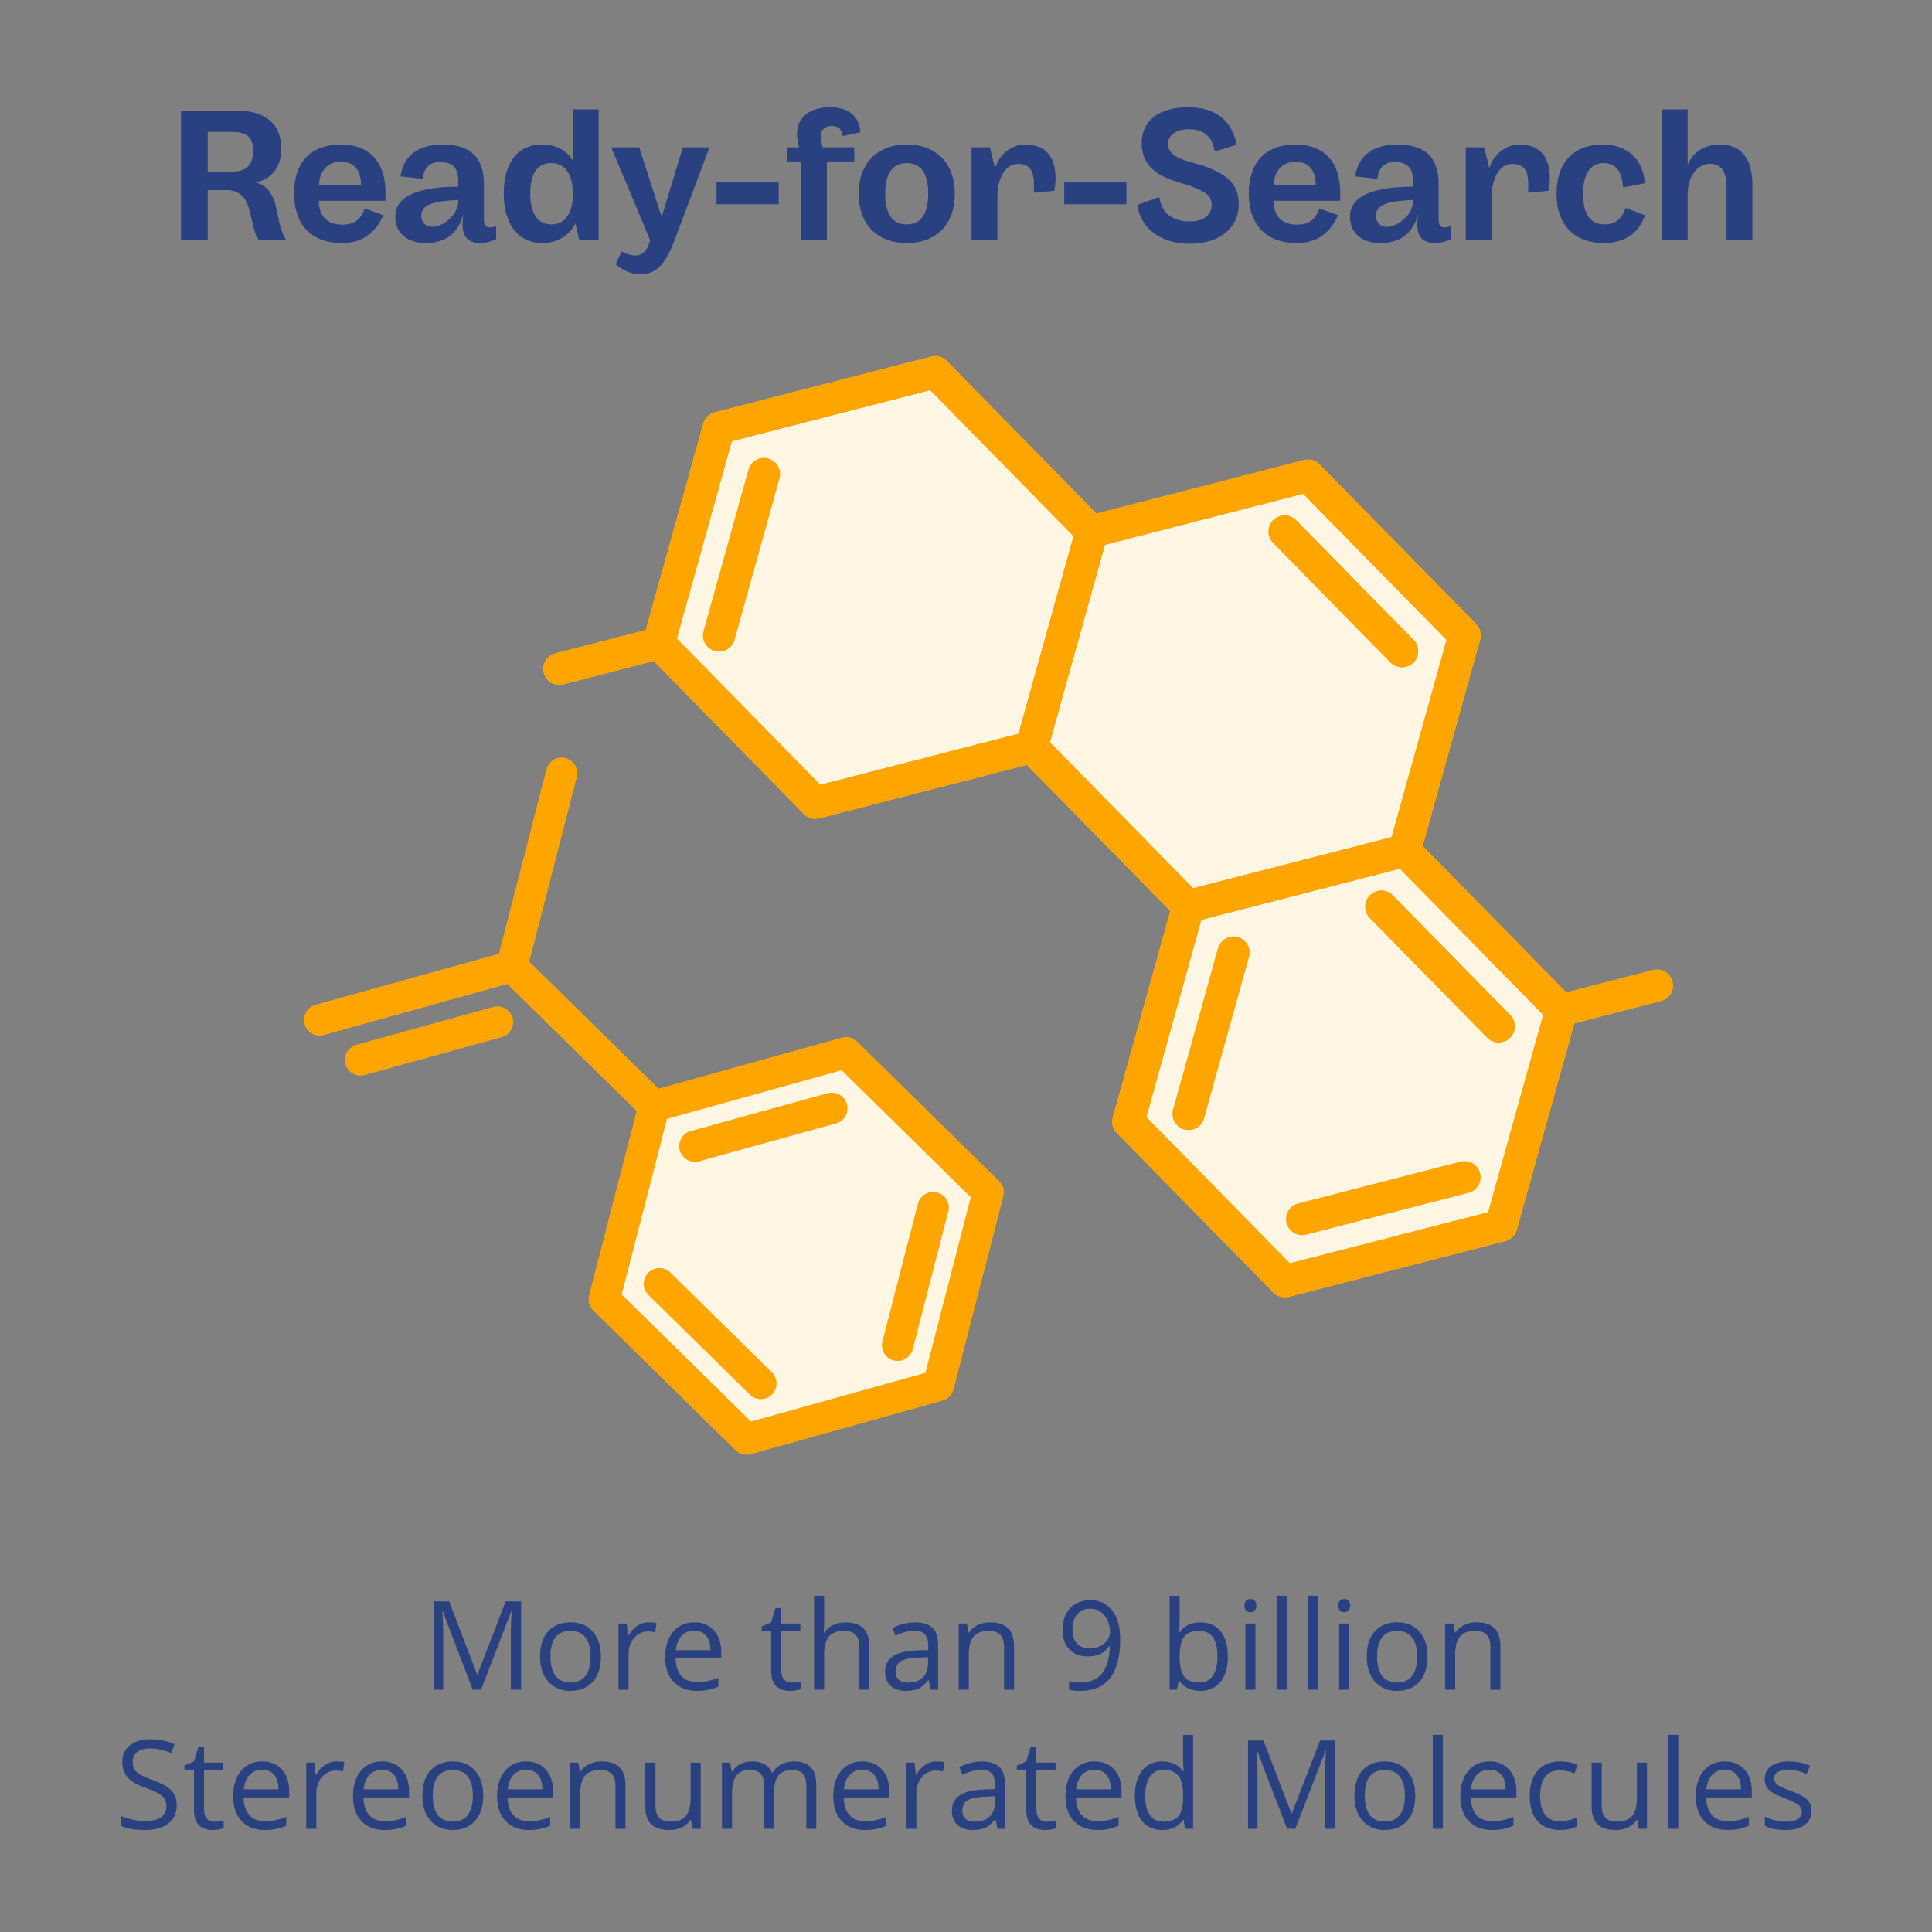 <svg xmlns="http://www.w3.org/2000/svg" xmlns:xlink="http://www.w3.org/1999/xlink" width="500" zoomAndPan="magnify" viewBox="0 0 375 375" height="500" preserveAspectRatio="xMidYMid meet" version="1.0"><rect x="0" y="0" width="375" height="375" fill="#808080" stroke="none"/><defs><g/><clipPath id="849ca4464c"><path d="M 118 206 L 191 206 L 191 278 L 118 278 Z M 118 206 " clip-rule="nonzero"/></clipPath><clipPath id="79b71f43f9"><path d="M 111.109 219.672 L 182.441 201.941 L 197.816 263.809 L 126.488 281.539 Z M 111.109 219.672 " clip-rule="nonzero"/></clipPath><clipPath id="056e9a20f3"><path d="M 111.109 219.672 L 182.441 201.941 L 197.816 263.809 L 126.488 281.539 Z M 111.109 219.672 " clip-rule="nonzero"/></clipPath><clipPath id="255dbb5dbb"><path d="M 111.109 219.672 L 182.441 201.941 L 197.816 263.809 L 126.488 281.539 Z M 111.109 219.672 " clip-rule="nonzero"/></clipPath><clipPath id="845367968f"><path d="M 59 147 L 195 147 L 195 283 L 59 283 Z M 59 147 " clip-rule="nonzero"/></clipPath><clipPath id="b654c172ac"><path d="M 74.305 137.992 L 210.109 173.027 L 179.57 291.398 L 43.766 256.367 Z M 74.305 137.992 " clip-rule="nonzero"/></clipPath><clipPath id="7fe0d22c2e"><path d="M 74.305 137.992 L 210.109 173.027 L 179.57 291.398 L 43.766 256.367 Z M 74.305 137.992 " clip-rule="nonzero"/></clipPath><clipPath id="83925e7e08"><path d="M 74.305 137.992 L 210.109 173.027 L 179.57 291.398 L 43.766 256.367 Z M 74.305 137.992 " clip-rule="nonzero"/></clipPath><clipPath id="bc37c4a749"><path d="M 74.375 138.012 L 210.039 173.008 L 179.414 291.723 L 43.75 256.727 Z M 74.375 138.012 " clip-rule="nonzero"/></clipPath><clipPath id="da2f2d7bf4"><path d="M 74.375 138.012 L 210.023 173.004 L 179.484 291.391 L 43.836 256.395 Z M 74.375 138.012 " clip-rule="nonzero"/></clipPath><clipPath id="f0185bc58b"><path d="M 127 72 L 212 72 L 212 156 L 127 156 Z M 127 72 " clip-rule="nonzero"/></clipPath><clipPath id="98bd1b7f9b"><path d="M 143.816 279.223 L 95.348 91.117 L 286.359 41.902 L 334.828 230.008 Z M 143.816 279.223 " clip-rule="nonzero"/></clipPath><clipPath id="5aae5fc59d"><path d="M 143.816 279.223 L 95.348 91.117 L 286.359 41.902 L 334.828 230.008 Z M 143.816 279.223 " clip-rule="nonzero"/></clipPath><clipPath id="088e891789"><path d="M 143.816 279.223 L 95.348 91.117 L 286.359 41.902 L 334.828 230.008 Z M 143.816 279.223 " clip-rule="nonzero"/></clipPath><clipPath id="0f3a3d7f8a"><path d="M 199 92 L 284 92 L 284 176 L 199 176 Z M 199 92 " clip-rule="nonzero"/></clipPath><clipPath id="7d31d1ac77"><path d="M 143.816 279.223 L 95.348 91.117 L 286.359 41.902 L 334.828 230.008 Z M 143.816 279.223 " clip-rule="nonzero"/></clipPath><clipPath id="bda12b21a8"><path d="M 143.816 279.223 L 95.348 91.117 L 286.359 41.902 L 334.828 230.008 Z M 143.816 279.223 " clip-rule="nonzero"/></clipPath><clipPath id="925563ebcc"><path d="M 143.816 279.223 L 95.348 91.117 L 286.359 41.902 L 334.828 230.008 Z M 143.816 279.223 " clip-rule="nonzero"/></clipPath><clipPath id="04e5f42324"><path d="M 218 165 L 303 165 L 303 249 L 218 249 Z M 218 165 " clip-rule="nonzero"/></clipPath><clipPath id="1211ab07cf"><path d="M 143.816 279.223 L 95.348 91.117 L 286.359 41.902 L 334.828 230.008 Z M 143.816 279.223 " clip-rule="nonzero"/></clipPath><clipPath id="d3500661be"><path d="M 143.816 279.223 L 95.348 91.117 L 286.359 41.902 L 334.828 230.008 Z M 143.816 279.223 " clip-rule="nonzero"/></clipPath><clipPath id="bfa24665d2"><path d="M 143.816 279.223 L 95.348 91.117 L 286.359 41.902 L 334.828 230.008 Z M 143.816 279.223 " clip-rule="nonzero"/></clipPath><clipPath id="3255fc9e91"><path d="M 215 161 L 307 161 L 307 252 L 215 252 Z M 215 161 " clip-rule="nonzero"/></clipPath><clipPath id="6a16a7640d"><path d="M 143.816 279.223 L 95.348 91.117 L 286.359 41.902 L 334.828 230.008 Z M 143.816 279.223 " clip-rule="nonzero"/></clipPath><clipPath id="98ccdf3b6a"><path d="M 143.816 279.223 L 95.348 91.117 L 286.359 41.902 L 334.828 230.008 Z M 143.816 279.223 " clip-rule="nonzero"/></clipPath><clipPath id="cdfbdb3585"><path d="M 143.816 279.223 L 95.348 91.117 L 286.359 41.902 L 334.828 230.008 Z M 143.816 279.223 " clip-rule="nonzero"/></clipPath><clipPath id="e265d07ad4"><path d="M 197 89 L 288 89 L 288 180 L 197 180 Z M 197 89 " clip-rule="nonzero"/></clipPath><clipPath id="f238c3686a"><path d="M 143.816 279.223 L 95.348 91.117 L 286.359 41.902 L 334.828 230.008 Z M 143.816 279.223 " clip-rule="nonzero"/></clipPath><clipPath id="35d3b751c4"><path d="M 143.816 279.223 L 95.348 91.117 L 286.359 41.902 L 334.828 230.008 Z M 143.816 279.223 " clip-rule="nonzero"/></clipPath><clipPath id="6e37a31e9f"><path d="M 143.816 279.223 L 95.348 91.117 L 286.359 41.902 L 334.828 230.008 Z M 143.816 279.223 " clip-rule="nonzero"/></clipPath><clipPath id="7941d9ab1a"><path d="M 124 69 L 216 69 L 216 159 L 124 159 Z M 124 69 " clip-rule="nonzero"/></clipPath><clipPath id="f7e7418e03"><path d="M 143.816 279.223 L 95.348 91.117 L 286.359 41.902 L 334.828 230.008 Z M 143.816 279.223 " clip-rule="nonzero"/></clipPath><clipPath id="28346b8203"><path d="M 143.816 279.223 L 95.348 91.117 L 286.359 41.902 L 334.828 230.008 Z M 143.816 279.223 " clip-rule="nonzero"/></clipPath><clipPath id="a06b44f797"><path d="M 143.816 279.223 L 95.348 91.117 L 286.359 41.902 L 334.828 230.008 Z M 143.816 279.223 " clip-rule="nonzero"/></clipPath><clipPath id="6e13b2e862"><path d="M 264 172 L 295 172 L 295 203 L 264 203 Z M 264 172 " clip-rule="nonzero"/></clipPath><clipPath id="1d34e89c87"><path d="M 143.816 279.223 L 95.348 91.117 L 286.359 41.902 L 334.828 230.008 Z M 143.816 279.223 " clip-rule="nonzero"/></clipPath><clipPath id="d3d5a22a97"><path d="M 143.816 279.223 L 95.348 91.117 L 286.359 41.902 L 334.828 230.008 Z M 143.816 279.223 " clip-rule="nonzero"/></clipPath><clipPath id="860c1af30d"><path d="M 143.816 279.223 L 95.348 91.117 L 286.359 41.902 L 334.828 230.008 Z M 143.816 279.223 " clip-rule="nonzero"/></clipPath><clipPath id="165c422ebe"><path d="M 215 161 L 307 161 L 307 252 L 215 252 Z M 215 161 " clip-rule="nonzero"/></clipPath><clipPath id="bce4e82cdc"><path d="M 143.816 279.223 L 95.348 91.117 L 286.359 41.902 L 334.828 230.008 Z M 143.816 279.223 " clip-rule="nonzero"/></clipPath><clipPath id="f97065cba0"><path d="M 143.816 279.223 L 95.348 91.117 L 286.359 41.902 L 334.828 230.008 Z M 143.816 279.223 " clip-rule="nonzero"/></clipPath><clipPath id="db12f514cb"><path d="M 143.816 279.223 L 95.348 91.117 L 286.359 41.902 L 334.828 230.008 Z M 143.816 279.223 " clip-rule="nonzero"/></clipPath><clipPath id="465dbe3b41"><path d="M 264 172 L 295 172 L 295 203 L 264 203 Z M 264 172 " clip-rule="nonzero"/></clipPath><clipPath id="9d72e9c19a"><path d="M 143.816 279.223 L 95.348 91.117 L 286.359 41.902 L 334.828 230.008 Z M 143.816 279.223 " clip-rule="nonzero"/></clipPath><clipPath id="bd8f4c5d9e"><path d="M 143.816 279.223 L 95.348 91.117 L 286.359 41.902 L 334.828 230.008 Z M 143.816 279.223 " clip-rule="nonzero"/></clipPath><clipPath id="de985a6c74"><path d="M 143.816 279.223 L 95.348 91.117 L 286.359 41.902 L 334.828 230.008 Z M 143.816 279.223 " clip-rule="nonzero"/></clipPath><clipPath id="03b878c883"><path d="M 197 89 L 288 89 L 288 180 L 197 180 Z M 197 89 " clip-rule="nonzero"/></clipPath><clipPath id="3795ece54e"><path d="M 143.816 279.223 L 95.348 91.117 L 286.359 41.902 L 334.828 230.008 Z M 143.816 279.223 " clip-rule="nonzero"/></clipPath><clipPath id="2049755de0"><path d="M 143.816 279.223 L 95.348 91.117 L 286.359 41.902 L 334.828 230.008 Z M 143.816 279.223 " clip-rule="nonzero"/></clipPath><clipPath id="672bc88828"><path d="M 143.816 279.223 L 95.348 91.117 L 286.359 41.902 L 334.828 230.008 Z M 143.816 279.223 " clip-rule="nonzero"/></clipPath><clipPath id="c90a7f6fc7"><path d="M 246 100 L 276 100 L 276 130 L 246 130 Z M 246 100 " clip-rule="nonzero"/></clipPath><clipPath id="96341b8d77"><path d="M 143.816 279.223 L 95.348 91.117 L 286.359 41.902 L 334.828 230.008 Z M 143.816 279.223 " clip-rule="nonzero"/></clipPath><clipPath id="a1350ab084"><path d="M 143.816 279.223 L 95.348 91.117 L 286.359 41.902 L 334.828 230.008 Z M 143.816 279.223 " clip-rule="nonzero"/></clipPath><clipPath id="4912ebb6ee"><path d="M 143.816 279.223 L 95.348 91.117 L 286.359 41.902 L 334.828 230.008 Z M 143.816 279.223 " clip-rule="nonzero"/></clipPath><clipPath id="2d94afd289"><path d="M 227 181 L 243 181 L 243 220 L 227 220 Z M 227 181 " clip-rule="nonzero"/></clipPath><clipPath id="40d92ac8bf"><path d="M 143.816 279.223 L 95.348 91.117 L 286.359 41.902 L 334.828 230.008 Z M 143.816 279.223 " clip-rule="nonzero"/></clipPath><clipPath id="2dec599ccd"><path d="M 143.816 279.223 L 95.348 91.117 L 286.359 41.902 L 334.828 230.008 Z M 143.816 279.223 " clip-rule="nonzero"/></clipPath><clipPath id="826b0da6a0"><path d="M 143.816 279.223 L 95.348 91.117 L 286.359 41.902 L 334.828 230.008 Z M 143.816 279.223 " clip-rule="nonzero"/></clipPath><clipPath id="f2747e5c4f"><path d="M 124 69 L 216 69 L 216 159 L 124 159 Z M 124 69 " clip-rule="nonzero"/></clipPath><clipPath id="712381a25a"><path d="M 143.816 279.223 L 95.348 91.117 L 286.359 41.902 L 334.828 230.008 Z M 143.816 279.223 " clip-rule="nonzero"/></clipPath><clipPath id="de6d0f8e24"><path d="M 143.816 279.223 L 95.348 91.117 L 286.359 41.902 L 334.828 230.008 Z M 143.816 279.223 " clip-rule="nonzero"/></clipPath><clipPath id="4739db3a17"><path d="M 143.816 279.223 L 95.348 91.117 L 286.359 41.902 L 334.828 230.008 Z M 143.816 279.223 " clip-rule="nonzero"/></clipPath><clipPath id="00889db485"><path d="M 136 88 L 152 88 L 152 127 L 136 127 Z M 136 88 " clip-rule="nonzero"/></clipPath><clipPath id="15ca16fab1"><path d="M 143.816 279.223 L 95.348 91.117 L 286.359 41.902 L 334.828 230.008 Z M 143.816 279.223 " clip-rule="nonzero"/></clipPath><clipPath id="87018daf65"><path d="M 143.816 279.223 L 95.348 91.117 L 286.359 41.902 L 334.828 230.008 Z M 143.816 279.223 " clip-rule="nonzero"/></clipPath><clipPath id="9a02a833fb"><path d="M 143.816 279.223 L 95.348 91.117 L 286.359 41.902 L 334.828 230.008 Z M 143.816 279.223 " clip-rule="nonzero"/></clipPath><clipPath id="a77d116a37"><path d="M 249 225 L 288 225 L 288 240 L 249 240 Z M 249 225 " clip-rule="nonzero"/></clipPath><clipPath id="ea0a55040f"><path d="M 143.816 279.223 L 95.348 91.117 L 286.359 41.902 L 334.828 230.008 Z M 143.816 279.223 " clip-rule="nonzero"/></clipPath><clipPath id="fdd2ce2de3"><path d="M 143.816 279.223 L 95.348 91.117 L 286.359 41.902 L 334.828 230.008 Z M 143.816 279.223 " clip-rule="nonzero"/></clipPath><clipPath id="8d67b6c996"><path d="M 143.816 279.223 L 95.348 91.117 L 286.359 41.902 L 334.828 230.008 Z M 143.816 279.223 " clip-rule="nonzero"/></clipPath><clipPath id="d543ce4808"><path d="M 105 121 L 132 121 L 132 133 L 105 133 Z M 105 121 " clip-rule="nonzero"/></clipPath><clipPath id="3f42d83b8f"><path d="M 143.816 279.223 L 95.348 91.117 L 286.359 41.902 L 334.828 230.008 Z M 143.816 279.223 " clip-rule="nonzero"/></clipPath><clipPath id="647217cf2e"><path d="M 143.816 279.223 L 95.348 91.117 L 286.359 41.902 L 334.828 230.008 Z M 143.816 279.223 " clip-rule="nonzero"/></clipPath><clipPath id="6264454779"><path d="M 143.816 279.223 L 95.348 91.117 L 286.359 41.902 L 334.828 230.008 Z M 143.816 279.223 " clip-rule="nonzero"/></clipPath><clipPath id="7052238712"><path d="M 299 188 L 325 188 L 325 200 L 299 200 Z M 299 188 " clip-rule="nonzero"/></clipPath><clipPath id="514efc1315"><path d="M 143.816 279.223 L 95.348 91.117 L 286.359 41.902 L 334.828 230.008 Z M 143.816 279.223 " clip-rule="nonzero"/></clipPath><clipPath id="4084e1a21d"><path d="M 143.816 279.223 L 95.348 91.117 L 286.359 41.902 L 334.828 230.008 Z M 143.816 279.223 " clip-rule="nonzero"/></clipPath><clipPath id="ce83611fed"><path d="M 143.816 279.223 L 95.348 91.117 L 286.359 41.902 L 334.828 230.008 Z M 143.816 279.223 " clip-rule="nonzero"/></clipPath></defs><g fill="#294180" fill-opacity="1"><g transform="translate(81.816, 327.97)"><g><path d="M 9.938 0 L 4.125 -15.188 L 4.031 -15.188 C 4.145 -13.988 4.203 -12.562 4.203 -10.906 L 4.203 0 L 2.359 0 L 2.359 -17.141 L 5.359 -17.141 L 10.781 -3 L 10.875 -3 L 16.344 -17.141 L 19.328 -17.141 L 19.328 0 L 17.328 0 L 17.328 -11.047 C 17.328 -12.305 17.383 -13.68 17.5 -15.172 L 17.406 -15.172 L 11.547 0 Z M 9.938 0 "/></g></g><g transform="translate(103.484, 327.97)"><g><path d="M 13.156 -6.438 C 13.156 -4.344 12.625 -2.707 11.562 -1.531 C 10.508 -0.352 9.055 0.234 7.203 0.234 C 6.047 0.234 5.02 -0.035 4.125 -0.578 C 3.238 -1.117 2.551 -1.891 2.062 -2.891 C 1.582 -3.898 1.344 -5.082 1.344 -6.438 C 1.344 -8.531 1.863 -10.16 2.906 -11.328 C 3.957 -12.492 5.414 -13.078 7.281 -13.078 C 9.07 -13.078 10.5 -12.477 11.562 -11.281 C 12.625 -10.094 13.156 -8.477 13.156 -6.438 Z M 3.359 -6.438 C 3.359 -4.789 3.688 -3.535 4.344 -2.672 C 5 -1.816 5.969 -1.391 7.25 -1.391 C 8.52 -1.391 9.484 -1.816 10.141 -2.672 C 10.805 -3.535 11.141 -4.789 11.141 -6.438 C 11.141 -8.07 10.805 -9.312 10.141 -10.156 C 9.484 -11 8.508 -11.422 7.219 -11.422 C 5.945 -11.422 4.984 -11.004 4.328 -10.172 C 3.68 -9.336 3.359 -8.094 3.359 -6.438 Z M 3.359 -6.438 "/></g></g><g transform="translate(117.98, 327.97)"><g><path d="M 7.922 -13.078 C 8.492 -13.078 9.004 -13.031 9.453 -12.938 L 9.188 -11.141 C 8.656 -11.254 8.188 -11.312 7.781 -11.312 C 6.738 -11.312 5.848 -10.891 5.109 -10.047 C 4.379 -9.203 4.016 -8.148 4.016 -6.891 L 4.016 0 L 2.062 0 L 2.062 -12.844 L 3.672 -12.844 L 3.891 -10.469 L 3.984 -10.469 C 4.461 -11.301 5.035 -11.941 5.703 -12.391 C 6.379 -12.848 7.117 -13.078 7.922 -13.078 Z M 7.922 -13.078 "/></g></g><g transform="translate(127.777, 327.97)"><g><path d="M 7.484 0.234 C 5.586 0.234 4.086 -0.344 2.984 -1.5 C 1.891 -2.656 1.344 -4.258 1.344 -6.312 C 1.344 -8.383 1.852 -10.031 2.875 -11.25 C 3.895 -12.469 5.266 -13.078 6.984 -13.078 C 8.598 -13.078 9.875 -12.547 10.812 -11.484 C 11.75 -10.43 12.219 -9.035 12.219 -7.297 L 12.219 -6.078 L 3.359 -6.078 C 3.398 -4.566 3.781 -3.422 4.5 -2.641 C 5.227 -1.859 6.25 -1.469 7.562 -1.469 C 8.945 -1.469 10.312 -1.754 11.656 -2.328 L 11.656 -0.594 C 10.969 -0.301 10.316 -0.094 9.703 0.031 C 9.098 0.164 8.359 0.234 7.484 0.234 Z M 6.969 -11.453 C 5.938 -11.453 5.113 -11.113 4.5 -10.438 C 3.883 -9.77 3.52 -8.844 3.406 -7.656 L 10.125 -7.656 C 10.125 -8.883 9.848 -9.82 9.297 -10.469 C 8.754 -11.125 7.977 -11.453 6.969 -11.453 Z M 6.969 -11.453 "/></g></g><g transform="translate(141.241, 327.97)"><g/></g><g transform="translate(147.476, 327.97)"><g><path d="M 6.219 -1.375 C 6.562 -1.375 6.891 -1.398 7.203 -1.453 C 7.523 -1.504 7.781 -1.555 7.969 -1.609 L 7.969 -0.125 C 7.758 -0.02 7.445 0.062 7.031 0.125 C 6.625 0.195 6.258 0.234 5.938 0.234 C 3.445 0.234 2.203 -1.07 2.203 -3.688 L 2.203 -11.328 L 0.359 -11.328 L 0.359 -12.266 L 2.203 -13.078 L 3.031 -15.828 L 4.156 -15.828 L 4.156 -12.844 L 7.875 -12.844 L 7.875 -11.328 L 4.156 -11.328 L 4.156 -3.781 C 4.156 -3 4.336 -2.398 4.703 -1.984 C 5.066 -1.578 5.57 -1.375 6.219 -1.375 Z M 6.219 -1.375 "/></g></g><g transform="translate(155.948, 327.97)"><g><path d="M 10.859 0 L 10.859 -8.312 C 10.859 -9.352 10.617 -10.129 10.141 -10.641 C 9.66 -11.16 8.914 -11.422 7.906 -11.422 C 6.551 -11.422 5.562 -11.051 4.938 -10.312 C 4.32 -9.582 4.016 -8.383 4.016 -6.719 L 4.016 0 L 2.062 0 L 2.062 -18.234 L 4.016 -18.234 L 4.016 -12.719 C 4.016 -12.051 3.984 -11.5 3.922 -11.062 L 4.031 -11.062 C 4.414 -11.676 4.961 -12.16 5.672 -12.516 C 6.379 -12.879 7.188 -13.062 8.094 -13.062 C 9.656 -13.062 10.828 -12.688 11.609 -11.938 C 12.398 -11.188 12.797 -10 12.797 -8.375 L 12.797 0 Z M 10.859 0 "/></g></g><g transform="translate(170.679, 327.97)"><g><path d="M 9.969 0 L 9.578 -1.828 L 9.484 -1.828 C 8.836 -1.023 8.195 -0.477 7.562 -0.188 C 6.926 0.094 6.133 0.234 5.188 0.234 C 3.906 0.234 2.906 -0.094 2.188 -0.75 C 1.469 -1.406 1.109 -2.336 1.109 -3.547 C 1.109 -6.141 3.18 -7.5 7.328 -7.625 L 9.5 -7.703 L 9.5 -8.5 C 9.5 -9.508 9.281 -10.254 8.844 -10.734 C 8.414 -11.211 7.727 -11.453 6.781 -11.453 C 5.707 -11.453 4.492 -11.125 3.141 -10.469 L 2.547 -11.953 C 3.18 -12.297 3.875 -12.566 4.625 -12.766 C 5.375 -12.961 6.129 -13.062 6.891 -13.062 C 8.422 -13.062 9.555 -12.719 10.297 -12.031 C 11.035 -11.352 11.406 -10.266 11.406 -8.766 L 11.406 0 Z M 5.562 -1.375 C 6.781 -1.375 7.734 -1.703 8.422 -2.359 C 9.109 -3.023 9.453 -3.957 9.453 -5.156 L 9.453 -6.312 L 7.516 -6.234 C 5.961 -6.18 4.844 -5.941 4.156 -5.516 C 3.477 -5.086 3.141 -4.426 3.141 -3.531 C 3.141 -2.82 3.352 -2.285 3.781 -1.922 C 4.207 -1.555 4.801 -1.375 5.562 -1.375 Z M 5.562 -1.375 "/></g></g><g transform="translate(184.027, 327.97)"><g><path d="M 10.859 0 L 10.859 -8.312 C 10.859 -9.352 10.617 -10.129 10.141 -10.641 C 9.66 -11.16 8.914 -11.422 7.906 -11.422 C 6.562 -11.422 5.578 -11.055 4.953 -10.328 C 4.328 -9.609 4.016 -8.41 4.016 -6.734 L 4.016 0 L 2.062 0 L 2.062 -12.844 L 3.641 -12.844 L 3.969 -11.094 L 4.062 -11.094 C 4.457 -11.719 5.016 -12.203 5.734 -12.547 C 6.453 -12.898 7.254 -13.078 8.141 -13.078 C 9.68 -13.078 10.844 -12.703 11.625 -11.953 C 12.406 -11.211 12.797 -10.02 12.797 -8.375 L 12.797 0 Z M 10.859 0 "/></g></g><g transform="translate(198.757, 327.97)"><g/></g><g transform="translate(204.991, 327.97)"><g><path d="M 12.438 -9.828 C 12.438 -3.117 9.844 0.234 4.656 0.234 C 3.75 0.234 3.031 0.156 2.5 0 L 2.5 -1.672 C 3.125 -1.473 3.832 -1.375 4.625 -1.375 C 6.5 -1.375 7.914 -1.953 8.875 -3.109 C 9.832 -4.273 10.352 -6.055 10.438 -8.453 L 10.297 -8.453 C 9.867 -7.805 9.301 -7.312 8.594 -6.969 C 7.883 -6.625 7.082 -6.453 6.188 -6.453 C 4.676 -6.453 3.473 -6.906 2.578 -7.812 C 1.691 -8.719 1.25 -9.984 1.25 -11.609 C 1.25 -13.391 1.742 -14.797 2.734 -15.828 C 3.734 -16.859 5.047 -17.375 6.672 -17.375 C 7.836 -17.375 8.852 -17.078 9.719 -16.484 C 10.594 -15.891 11.266 -15.02 11.734 -13.875 C 12.203 -12.727 12.438 -11.379 12.438 -9.828 Z M 6.672 -15.719 C 5.555 -15.719 4.691 -15.359 4.078 -14.641 C 3.473 -13.922 3.172 -12.922 3.172 -11.641 C 3.172 -10.516 3.453 -9.629 4.016 -8.984 C 4.578 -8.336 5.43 -8.016 6.578 -8.016 C 7.285 -8.016 7.938 -8.16 8.531 -8.453 C 9.133 -8.742 9.609 -9.141 9.953 -9.641 C 10.297 -10.141 10.469 -10.66 10.469 -11.203 C 10.469 -12.023 10.305 -12.781 9.984 -13.469 C 9.66 -14.164 9.211 -14.711 8.641 -15.109 C 8.066 -15.516 7.41 -15.719 6.672 -15.719 Z M 6.672 -15.719 "/></g></g><g transform="translate(218.714, 327.97)"><g/></g><g transform="translate(224.948, 327.97)"><g><path d="M 8.047 -13.062 C 9.734 -13.062 11.039 -12.484 11.969 -11.328 C 12.906 -10.172 13.375 -8.539 13.375 -6.438 C 13.375 -4.32 12.898 -2.68 11.953 -1.516 C 11.016 -0.348 9.711 0.234 8.047 0.234 C 7.203 0.234 6.438 0.082 5.75 -0.219 C 5.062 -0.531 4.484 -1.008 4.016 -1.656 L 3.875 -1.656 L 3.453 0 L 2.062 0 L 2.062 -18.234 L 4.016 -18.234 L 4.016 -13.812 C 4.016 -12.812 3.984 -11.922 3.922 -11.141 L 4.016 -11.141 C 4.922 -12.422 6.266 -13.062 8.047 -13.062 Z M 7.766 -11.422 C 6.43 -11.422 5.473 -11.039 4.891 -10.281 C 4.305 -9.52 4.016 -8.238 4.016 -6.438 C 4.016 -4.633 4.312 -3.344 4.906 -2.562 C 5.508 -1.781 6.477 -1.391 7.812 -1.391 C 9 -1.391 9.883 -1.828 10.469 -2.703 C 11.062 -3.578 11.359 -4.828 11.359 -6.453 C 11.359 -8.129 11.062 -9.375 10.469 -10.188 C 9.883 -11.008 8.984 -11.422 7.766 -11.422 Z M 7.766 -11.422 "/></g></g><g transform="translate(239.655, 327.97)"><g><path d="M 4.016 0 L 2.062 0 L 2.062 -12.844 L 4.016 -12.844 Z M 1.906 -16.328 C 1.906 -16.773 2.016 -17.098 2.234 -17.297 C 2.453 -17.504 2.723 -17.609 3.047 -17.609 C 3.359 -17.609 3.629 -17.504 3.859 -17.297 C 4.086 -17.086 4.203 -16.766 4.203 -16.328 C 4.203 -15.891 4.086 -15.562 3.859 -15.344 C 3.629 -15.133 3.359 -15.031 3.047 -15.031 C 2.723 -15.031 2.453 -15.133 2.234 -15.344 C 2.016 -15.562 1.906 -15.891 1.906 -16.328 Z M 1.906 -16.328 "/></g></g><g transform="translate(245.726, 327.97)"><g><path d="M 4.016 0 L 2.062 0 L 2.062 -18.234 L 4.016 -18.234 Z M 4.016 0 "/></g></g><g transform="translate(251.796, 327.97)"><g><path d="M 4.016 0 L 2.062 0 L 2.062 -18.234 L 4.016 -18.234 Z M 4.016 0 "/></g></g><g transform="translate(257.866, 327.97)"><g><path d="M 4.016 0 L 2.062 0 L 2.062 -12.844 L 4.016 -12.844 Z M 1.906 -16.328 C 1.906 -16.773 2.016 -17.098 2.234 -17.297 C 2.453 -17.504 2.723 -17.609 3.047 -17.609 C 3.359 -17.609 3.629 -17.504 3.859 -17.297 C 4.086 -17.086 4.203 -16.766 4.203 -16.328 C 4.203 -15.891 4.086 -15.562 3.859 -15.344 C 3.629 -15.133 3.359 -15.031 3.047 -15.031 C 2.723 -15.031 2.453 -15.133 2.234 -15.344 C 2.016 -15.562 1.906 -15.891 1.906 -16.328 Z M 1.906 -16.328 "/></g></g><g transform="translate(263.937, 327.97)"><g><path d="M 13.156 -6.438 C 13.156 -4.344 12.625 -2.707 11.562 -1.531 C 10.508 -0.352 9.055 0.234 7.203 0.234 C 6.047 0.234 5.02 -0.035 4.125 -0.578 C 3.238 -1.117 2.551 -1.891 2.062 -2.891 C 1.582 -3.898 1.344 -5.082 1.344 -6.438 C 1.344 -8.531 1.863 -10.16 2.906 -11.328 C 3.957 -12.492 5.414 -13.078 7.281 -13.078 C 9.07 -13.078 10.5 -12.477 11.562 -11.281 C 12.625 -10.094 13.156 -8.477 13.156 -6.438 Z M 3.359 -6.438 C 3.359 -4.789 3.688 -3.535 4.344 -2.672 C 5 -1.816 5.969 -1.391 7.25 -1.391 C 8.52 -1.391 9.484 -1.816 10.141 -2.672 C 10.805 -3.535 11.141 -4.789 11.141 -6.438 C 11.141 -8.07 10.805 -9.312 10.141 -10.156 C 9.484 -11 8.508 -11.422 7.219 -11.422 C 5.945 -11.422 4.984 -11.004 4.328 -10.172 C 3.68 -9.336 3.359 -8.094 3.359 -6.438 Z M 3.359 -6.438 "/></g></g><g transform="translate(278.433, 327.97)"><g><path d="M 10.859 0 L 10.859 -8.312 C 10.859 -9.352 10.617 -10.129 10.141 -10.641 C 9.66 -11.16 8.914 -11.422 7.906 -11.422 C 6.562 -11.422 5.578 -11.055 4.953 -10.328 C 4.328 -9.609 4.016 -8.41 4.016 -6.734 L 4.016 0 L 2.062 0 L 2.062 -12.844 L 3.641 -12.844 L 3.969 -11.094 L 4.062 -11.094 C 4.457 -11.719 5.016 -12.203 5.734 -12.547 C 6.453 -12.898 7.254 -13.078 8.141 -13.078 C 9.68 -13.078 10.844 -12.703 11.625 -11.953 C 12.406 -11.211 12.797 -10.02 12.797 -8.375 L 12.797 0 Z M 10.859 0 "/></g></g></g><g fill="#294180" fill-opacity="1"><g transform="translate(22.273, 354.97)"><g><path d="M 12.031 -4.562 C 12.031 -3.051 11.484 -1.875 10.391 -1.031 C 9.297 -0.188 7.812 0.234 5.938 0.234 C 3.906 0.234 2.344 -0.023 1.25 -0.547 L 1.25 -2.469 C 1.945 -2.176 2.707 -1.941 3.531 -1.766 C 4.363 -1.598 5.188 -1.516 6 -1.516 C 7.332 -1.516 8.332 -1.766 9 -2.266 C 9.676 -2.773 10.016 -3.477 10.016 -4.375 C 10.016 -4.969 9.895 -5.453 9.656 -5.828 C 9.414 -6.211 9.016 -6.562 8.453 -6.875 C 7.898 -7.195 7.051 -7.562 5.906 -7.969 C 4.312 -8.539 3.172 -9.219 2.484 -10 C 1.805 -10.781 1.469 -11.801 1.469 -13.062 C 1.469 -14.375 1.961 -15.422 2.953 -16.203 C 3.941 -16.984 5.254 -17.375 6.891 -17.375 C 8.598 -17.375 10.164 -17.062 11.594 -16.438 L 10.969 -14.703 C 9.551 -15.297 8.176 -15.594 6.844 -15.594 C 5.789 -15.594 4.969 -15.363 4.375 -14.906 C 3.781 -14.457 3.484 -13.832 3.484 -13.031 C 3.484 -12.438 3.594 -11.945 3.812 -11.562 C 4.031 -11.188 4.398 -10.844 4.922 -10.531 C 5.441 -10.219 6.234 -9.867 7.297 -9.484 C 9.098 -8.836 10.336 -8.145 11.016 -7.406 C 11.691 -6.676 12.031 -5.727 12.031 -4.562 Z M 12.031 -4.562 "/></g></g><g transform="translate(35.445, 354.97)"><g><path d="M 6.219 -1.375 C 6.562 -1.375 6.891 -1.398 7.203 -1.453 C 7.523 -1.504 7.781 -1.555 7.969 -1.609 L 7.969 -0.125 C 7.758 -0.02 7.445 0.062 7.031 0.125 C 6.625 0.195 6.258 0.234 5.938 0.234 C 3.445 0.234 2.203 -1.07 2.203 -3.688 L 2.203 -11.328 L 0.359 -11.328 L 0.359 -12.266 L 2.203 -13.078 L 3.031 -15.828 L 4.156 -15.828 L 4.156 -12.844 L 7.875 -12.844 L 7.875 -11.328 L 4.156 -11.328 L 4.156 -3.781 C 4.156 -3 4.336 -2.398 4.703 -1.984 C 5.066 -1.578 5.57 -1.375 6.219 -1.375 Z M 6.219 -1.375 "/></g></g><g transform="translate(43.917, 354.97)"><g><path d="M 7.484 0.234 C 5.586 0.234 4.086 -0.344 2.984 -1.5 C 1.891 -2.656 1.344 -4.258 1.344 -6.312 C 1.344 -8.383 1.852 -10.031 2.875 -11.25 C 3.895 -12.469 5.266 -13.078 6.984 -13.078 C 8.598 -13.078 9.875 -12.547 10.812 -11.484 C 11.75 -10.43 12.219 -9.035 12.219 -7.297 L 12.219 -6.078 L 3.359 -6.078 C 3.398 -4.566 3.781 -3.422 4.5 -2.641 C 5.227 -1.859 6.25 -1.469 7.562 -1.469 C 8.945 -1.469 10.312 -1.754 11.656 -2.328 L 11.656 -0.594 C 10.969 -0.301 10.316 -0.094 9.703 0.031 C 9.098 0.164 8.359 0.234 7.484 0.234 Z M 6.969 -11.453 C 5.938 -11.453 5.113 -11.113 4.5 -10.438 C 3.883 -9.77 3.52 -8.844 3.406 -7.656 L 10.125 -7.656 C 10.125 -8.883 9.848 -9.82 9.297 -10.469 C 8.754 -11.125 7.977 -11.453 6.969 -11.453 Z M 6.969 -11.453 "/></g></g><g transform="translate(57.382, 354.97)"><g><path d="M 7.922 -13.078 C 8.492 -13.078 9.004 -13.031 9.453 -12.938 L 9.188 -11.141 C 8.656 -11.254 8.188 -11.312 7.781 -11.312 C 6.738 -11.312 5.848 -10.891 5.109 -10.047 C 4.379 -9.203 4.016 -8.148 4.016 -6.891 L 4.016 0 L 2.062 0 L 2.062 -12.844 L 3.672 -12.844 L 3.891 -10.469 L 3.984 -10.469 C 4.461 -11.301 5.035 -11.941 5.703 -12.391 C 6.379 -12.848 7.117 -13.078 7.922 -13.078 Z M 7.922 -13.078 "/></g></g><g transform="translate(67.179, 354.97)"><g><path d="M 7.484 0.234 C 5.586 0.234 4.086 -0.344 2.984 -1.5 C 1.891 -2.656 1.344 -4.258 1.344 -6.312 C 1.344 -8.383 1.852 -10.031 2.875 -11.25 C 3.895 -12.469 5.266 -13.078 6.984 -13.078 C 8.598 -13.078 9.875 -12.547 10.812 -11.484 C 11.75 -10.43 12.219 -9.035 12.219 -7.297 L 12.219 -6.078 L 3.359 -6.078 C 3.398 -4.566 3.781 -3.422 4.5 -2.641 C 5.227 -1.859 6.25 -1.469 7.562 -1.469 C 8.945 -1.469 10.312 -1.754 11.656 -2.328 L 11.656 -0.594 C 10.969 -0.301 10.316 -0.094 9.703 0.031 C 9.098 0.164 8.359 0.234 7.484 0.234 Z M 6.969 -11.453 C 5.938 -11.453 5.113 -11.113 4.5 -10.438 C 3.883 -9.77 3.52 -8.844 3.406 -7.656 L 10.125 -7.656 C 10.125 -8.883 9.848 -9.82 9.297 -10.469 C 8.754 -11.125 7.977 -11.453 6.969 -11.453 Z M 6.969 -11.453 "/></g></g><g transform="translate(80.644, 354.97)"><g><path d="M 13.156 -6.438 C 13.156 -4.344 12.625 -2.707 11.562 -1.531 C 10.508 -0.352 9.055 0.234 7.203 0.234 C 6.047 0.234 5.02 -0.035 4.125 -0.578 C 3.238 -1.117 2.551 -1.891 2.062 -2.891 C 1.582 -3.898 1.344 -5.082 1.344 -6.438 C 1.344 -8.531 1.863 -10.16 2.906 -11.328 C 3.957 -12.492 5.414 -13.078 7.281 -13.078 C 9.07 -13.078 10.5 -12.477 11.562 -11.281 C 12.625 -10.094 13.156 -8.477 13.156 -6.438 Z M 3.359 -6.438 C 3.359 -4.789 3.688 -3.535 4.344 -2.672 C 5 -1.816 5.969 -1.391 7.25 -1.391 C 8.52 -1.391 9.484 -1.816 10.141 -2.672 C 10.805 -3.535 11.141 -4.789 11.141 -6.438 C 11.141 -8.07 10.805 -9.312 10.141 -10.156 C 9.484 -11 8.508 -11.422 7.219 -11.422 C 5.945 -11.422 4.984 -11.004 4.328 -10.172 C 3.68 -9.336 3.359 -8.094 3.359 -6.438 Z M 3.359 -6.438 "/></g></g><g transform="translate(95.14, 354.97)"><g><path d="M 7.484 0.234 C 5.586 0.234 4.086 -0.344 2.984 -1.5 C 1.891 -2.656 1.344 -4.258 1.344 -6.312 C 1.344 -8.383 1.852 -10.031 2.875 -11.25 C 3.895 -12.469 5.266 -13.078 6.984 -13.078 C 8.598 -13.078 9.875 -12.547 10.812 -11.484 C 11.75 -10.43 12.219 -9.035 12.219 -7.297 L 12.219 -6.078 L 3.359 -6.078 C 3.398 -4.566 3.781 -3.422 4.5 -2.641 C 5.227 -1.859 6.25 -1.469 7.562 -1.469 C 8.945 -1.469 10.312 -1.754 11.656 -2.328 L 11.656 -0.594 C 10.969 -0.301 10.316 -0.094 9.703 0.031 C 9.098 0.164 8.359 0.234 7.484 0.234 Z M 6.969 -11.453 C 5.938 -11.453 5.113 -11.113 4.5 -10.438 C 3.883 -9.77 3.52 -8.844 3.406 -7.656 L 10.125 -7.656 C 10.125 -8.883 9.848 -9.82 9.297 -10.469 C 8.754 -11.125 7.977 -11.453 6.969 -11.453 Z M 6.969 -11.453 "/></g></g><g transform="translate(108.605, 354.97)"><g><path d="M 10.859 0 L 10.859 -8.312 C 10.859 -9.352 10.617 -10.129 10.141 -10.641 C 9.66 -11.16 8.914 -11.422 7.906 -11.422 C 6.562 -11.422 5.578 -11.055 4.953 -10.328 C 4.328 -9.609 4.016 -8.41 4.016 -6.734 L 4.016 0 L 2.062 0 L 2.062 -12.844 L 3.641 -12.844 L 3.969 -11.094 L 4.062 -11.094 C 4.457 -11.719 5.016 -12.203 5.734 -12.547 C 6.453 -12.898 7.254 -13.078 8.141 -13.078 C 9.68 -13.078 10.844 -12.703 11.625 -11.953 C 12.406 -11.211 12.797 -10.02 12.797 -8.375 L 12.797 0 Z M 10.859 0 "/></g></g><g transform="translate(123.335, 354.97)"><g><path d="M 3.891 -12.844 L 3.891 -4.516 C 3.891 -3.461 4.129 -2.676 4.609 -2.156 C 5.086 -1.645 5.832 -1.391 6.844 -1.391 C 8.188 -1.391 9.164 -1.754 9.781 -2.484 C 10.406 -3.223 10.719 -4.426 10.719 -6.094 L 10.719 -12.844 L 12.672 -12.844 L 12.672 0 L 11.062 0 L 10.781 -1.719 L 10.672 -1.719 C 10.273 -1.094 9.723 -0.609 9.016 -0.266 C 8.305 0.066 7.5 0.234 6.594 0.234 C 5.031 0.234 3.859 -0.133 3.078 -0.875 C 2.305 -1.625 1.922 -2.812 1.922 -4.438 L 1.922 -12.844 Z M 3.891 -12.844 "/></g></g><g transform="translate(138.066, 354.97)"><g><path d="M 18.438 0 L 18.438 -8.359 C 18.438 -9.379 18.219 -10.145 17.781 -10.656 C 17.344 -11.164 16.66 -11.422 15.734 -11.422 C 14.523 -11.422 13.629 -11.07 13.047 -10.375 C 12.473 -9.688 12.188 -8.617 12.188 -7.172 L 12.188 0 L 10.25 0 L 10.25 -8.359 C 10.25 -9.379 10.031 -10.145 9.594 -10.656 C 9.156 -11.164 8.469 -11.422 7.531 -11.422 C 6.312 -11.422 5.422 -11.055 4.859 -10.328 C 4.297 -9.598 4.016 -8.398 4.016 -6.734 L 4.016 0 L 2.062 0 L 2.062 -12.844 L 3.641 -12.844 L 3.969 -11.094 L 4.062 -11.094 C 4.426 -11.719 4.941 -12.203 5.609 -12.547 C 6.273 -12.898 7.023 -13.078 7.859 -13.078 C 9.859 -13.078 11.172 -12.352 11.797 -10.906 L 11.891 -10.906 C 12.266 -11.57 12.816 -12.098 13.547 -12.484 C 14.273 -12.879 15.102 -13.078 16.031 -13.078 C 17.488 -13.078 18.578 -12.703 19.297 -11.953 C 20.016 -11.211 20.375 -10.02 20.375 -8.375 L 20.375 0 Z M 18.438 0 "/></g></g><g transform="translate(160.39, 354.97)"><g><path d="M 7.484 0.234 C 5.586 0.234 4.086 -0.344 2.984 -1.5 C 1.891 -2.656 1.344 -4.258 1.344 -6.312 C 1.344 -8.383 1.852 -10.031 2.875 -11.25 C 3.895 -12.469 5.266 -13.078 6.984 -13.078 C 8.598 -13.078 9.875 -12.547 10.812 -11.484 C 11.75 -10.43 12.219 -9.035 12.219 -7.297 L 12.219 -6.078 L 3.359 -6.078 C 3.398 -4.566 3.781 -3.422 4.5 -2.641 C 5.227 -1.859 6.25 -1.469 7.562 -1.469 C 8.945 -1.469 10.312 -1.754 11.656 -2.328 L 11.656 -0.594 C 10.969 -0.301 10.316 -0.094 9.703 0.031 C 9.098 0.164 8.359 0.234 7.484 0.234 Z M 6.969 -11.453 C 5.938 -11.453 5.113 -11.113 4.5 -10.438 C 3.883 -9.77 3.52 -8.844 3.406 -7.656 L 10.125 -7.656 C 10.125 -8.883 9.848 -9.82 9.297 -10.469 C 8.754 -11.125 7.977 -11.453 6.969 -11.453 Z M 6.969 -11.453 "/></g></g><g transform="translate(173.855, 354.97)"><g><path d="M 7.922 -13.078 C 8.492 -13.078 9.004 -13.031 9.453 -12.938 L 9.188 -11.141 C 8.656 -11.254 8.188 -11.312 7.781 -11.312 C 6.738 -11.312 5.848 -10.891 5.109 -10.047 C 4.379 -9.203 4.016 -8.148 4.016 -6.891 L 4.016 0 L 2.062 0 L 2.062 -12.844 L 3.672 -12.844 L 3.891 -10.469 L 3.984 -10.469 C 4.461 -11.301 5.035 -11.941 5.703 -12.391 C 6.379 -12.848 7.117 -13.078 7.922 -13.078 Z M 7.922 -13.078 "/></g></g><g transform="translate(183.652, 354.97)"><g><path d="M 9.969 0 L 9.578 -1.828 L 9.484 -1.828 C 8.836 -1.023 8.195 -0.477 7.562 -0.188 C 6.926 0.094 6.133 0.234 5.188 0.234 C 3.906 0.234 2.906 -0.094 2.188 -0.75 C 1.469 -1.406 1.109 -2.336 1.109 -3.547 C 1.109 -6.141 3.18 -7.5 7.328 -7.625 L 9.5 -7.703 L 9.5 -8.5 C 9.5 -9.508 9.281 -10.254 8.844 -10.734 C 8.414 -11.211 7.727 -11.453 6.781 -11.453 C 5.707 -11.453 4.492 -11.125 3.141 -10.469 L 2.547 -11.953 C 3.18 -12.297 3.875 -12.566 4.625 -12.766 C 5.375 -12.961 6.129 -13.062 6.891 -13.062 C 8.422 -13.062 9.555 -12.719 10.297 -12.031 C 11.035 -11.352 11.406 -10.266 11.406 -8.766 L 11.406 0 Z M 5.562 -1.375 C 6.781 -1.375 7.734 -1.703 8.422 -2.359 C 9.109 -3.023 9.453 -3.957 9.453 -5.156 L 9.453 -6.312 L 7.516 -6.234 C 5.961 -6.18 4.844 -5.941 4.156 -5.516 C 3.477 -5.086 3.141 -4.426 3.141 -3.531 C 3.141 -2.82 3.352 -2.285 3.781 -1.922 C 4.207 -1.555 4.801 -1.375 5.562 -1.375 Z M 5.562 -1.375 "/></g></g><g transform="translate(196.999, 354.97)"><g><path d="M 6.219 -1.375 C 6.562 -1.375 6.891 -1.398 7.203 -1.453 C 7.523 -1.504 7.781 -1.555 7.969 -1.609 L 7.969 -0.125 C 7.758 -0.02 7.445 0.062 7.031 0.125 C 6.625 0.195 6.258 0.234 5.938 0.234 C 3.445 0.234 2.203 -1.07 2.203 -3.688 L 2.203 -11.328 L 0.359 -11.328 L 0.359 -12.266 L 2.203 -13.078 L 3.031 -15.828 L 4.156 -15.828 L 4.156 -12.844 L 7.875 -12.844 L 7.875 -11.328 L 4.156 -11.328 L 4.156 -3.781 C 4.156 -3 4.336 -2.398 4.703 -1.984 C 5.066 -1.578 5.57 -1.375 6.219 -1.375 Z M 6.219 -1.375 "/></g></g><g transform="translate(205.472, 354.97)"><g><path d="M 7.484 0.234 C 5.586 0.234 4.086 -0.344 2.984 -1.5 C 1.891 -2.656 1.344 -4.258 1.344 -6.312 C 1.344 -8.383 1.852 -10.031 2.875 -11.25 C 3.895 -12.469 5.266 -13.078 6.984 -13.078 C 8.598 -13.078 9.875 -12.547 10.812 -11.484 C 11.75 -10.43 12.219 -9.035 12.219 -7.297 L 12.219 -6.078 L 3.359 -6.078 C 3.398 -4.566 3.781 -3.422 4.5 -2.641 C 5.227 -1.859 6.25 -1.469 7.562 -1.469 C 8.945 -1.469 10.312 -1.754 11.656 -2.328 L 11.656 -0.594 C 10.969 -0.301 10.316 -0.094 9.703 0.031 C 9.098 0.164 8.359 0.234 7.484 0.234 Z M 6.969 -11.453 C 5.938 -11.453 5.113 -11.113 4.5 -10.438 C 3.883 -9.77 3.52 -8.844 3.406 -7.656 L 10.125 -7.656 C 10.125 -8.883 9.848 -9.82 9.297 -10.469 C 8.754 -11.125 7.977 -11.453 6.969 -11.453 Z M 6.969 -11.453 "/></g></g><g transform="translate(218.937, 354.97)"><g><path d="M 10.812 -1.719 L 10.703 -1.719 C 9.805 -0.414 8.461 0.234 6.672 0.234 C 4.992 0.234 3.688 -0.336 2.75 -1.484 C 1.812 -2.641 1.344 -4.273 1.344 -6.391 C 1.344 -8.504 1.812 -10.145 2.75 -11.312 C 3.688 -12.488 4.992 -13.078 6.672 -13.078 C 8.41 -13.078 9.742 -12.445 10.672 -11.188 L 10.828 -11.188 L 10.75 -12.109 L 10.703 -13.016 L 10.703 -18.234 L 12.641 -18.234 L 12.641 0 L 11.062 0 Z M 6.922 -1.391 C 8.242 -1.391 9.203 -1.75 9.797 -2.469 C 10.398 -3.195 10.703 -4.367 10.703 -5.984 L 10.703 -6.391 C 10.703 -8.211 10.398 -9.508 9.797 -10.281 C 9.191 -11.062 8.223 -11.453 6.891 -11.453 C 5.754 -11.453 4.879 -11.008 4.266 -10.125 C 3.66 -9.238 3.359 -7.984 3.359 -6.359 C 3.359 -4.723 3.66 -3.484 4.266 -2.641 C 4.867 -1.805 5.754 -1.391 6.922 -1.391 Z M 6.922 -1.391 "/></g></g><g transform="translate(233.644, 354.97)"><g/></g><g transform="translate(239.878, 354.97)"><g><path d="M 9.938 0 L 4.125 -15.188 L 4.031 -15.188 C 4.145 -13.988 4.203 -12.562 4.203 -10.906 L 4.203 0 L 2.359 0 L 2.359 -17.141 L 5.359 -17.141 L 10.781 -3 L 10.875 -3 L 16.344 -17.141 L 19.328 -17.141 L 19.328 0 L 17.328 0 L 17.328 -11.047 C 17.328 -12.305 17.383 -13.68 17.5 -15.172 L 17.406 -15.172 L 11.547 0 Z M 9.938 0 "/></g></g><g transform="translate(261.546, 354.97)"><g><path d="M 13.156 -6.438 C 13.156 -4.344 12.625 -2.707 11.562 -1.531 C 10.508 -0.352 9.055 0.234 7.203 0.234 C 6.047 0.234 5.02 -0.035 4.125 -0.578 C 3.238 -1.117 2.551 -1.891 2.062 -2.891 C 1.582 -3.898 1.344 -5.082 1.344 -6.438 C 1.344 -8.531 1.863 -10.16 2.906 -11.328 C 3.957 -12.492 5.414 -13.078 7.281 -13.078 C 9.07 -13.078 10.5 -12.477 11.562 -11.281 C 12.625 -10.094 13.156 -8.477 13.156 -6.438 Z M 3.359 -6.438 C 3.359 -4.789 3.688 -3.535 4.344 -2.672 C 5 -1.816 5.969 -1.391 7.25 -1.391 C 8.52 -1.391 9.484 -1.816 10.141 -2.672 C 10.805 -3.535 11.141 -4.789 11.141 -6.438 C 11.141 -8.07 10.805 -9.312 10.141 -10.156 C 9.484 -11 8.508 -11.422 7.219 -11.422 C 5.945 -11.422 4.984 -11.004 4.328 -10.172 C 3.68 -9.336 3.359 -8.094 3.359 -6.438 Z M 3.359 -6.438 "/></g></g><g transform="translate(276.042, 354.97)"><g><path d="M 4.016 0 L 2.062 0 L 2.062 -18.234 L 4.016 -18.234 Z M 4.016 0 "/></g></g><g transform="translate(282.112, 354.97)"><g><path d="M 7.484 0.234 C 5.586 0.234 4.086 -0.344 2.984 -1.5 C 1.891 -2.656 1.344 -4.258 1.344 -6.312 C 1.344 -8.383 1.852 -10.031 2.875 -11.25 C 3.895 -12.469 5.266 -13.078 6.984 -13.078 C 8.598 -13.078 9.875 -12.547 10.812 -11.484 C 11.75 -10.43 12.219 -9.035 12.219 -7.297 L 12.219 -6.078 L 3.359 -6.078 C 3.398 -4.566 3.781 -3.422 4.5 -2.641 C 5.227 -1.859 6.25 -1.469 7.562 -1.469 C 8.945 -1.469 10.312 -1.754 11.656 -2.328 L 11.656 -0.594 C 10.969 -0.301 10.316 -0.094 9.703 0.031 C 9.098 0.164 8.359 0.234 7.484 0.234 Z M 6.969 -11.453 C 5.938 -11.453 5.113 -11.113 4.5 -10.438 C 3.883 -9.77 3.52 -8.844 3.406 -7.656 L 10.125 -7.656 C 10.125 -8.883 9.848 -9.82 9.297 -10.469 C 8.754 -11.125 7.977 -11.453 6.969 -11.453 Z M 6.969 -11.453 "/></g></g><g transform="translate(295.577, 354.97)"><g><path d="M 7.203 0.234 C 5.336 0.234 3.895 -0.336 2.875 -1.484 C 1.852 -2.629 1.344 -4.25 1.344 -6.344 C 1.344 -8.488 1.859 -10.145 2.891 -11.312 C 3.93 -12.488 5.41 -13.078 7.328 -13.078 C 7.941 -13.078 8.555 -13.008 9.172 -12.875 C 9.797 -12.75 10.281 -12.594 10.625 -12.406 L 10.031 -10.766 C 9.602 -10.93 9.133 -11.07 8.625 -11.188 C 8.113 -11.301 7.664 -11.359 7.281 -11.359 C 4.664 -11.359 3.359 -9.691 3.359 -6.359 C 3.359 -4.785 3.676 -3.578 4.312 -2.734 C 4.957 -1.891 5.906 -1.469 7.156 -1.469 C 8.219 -1.469 9.312 -1.695 10.438 -2.156 L 10.438 -0.438 C 9.582 0.008 8.504 0.234 7.203 0.234 Z M 7.203 0.234 "/></g></g><g transform="translate(307.003, 354.97)"><g><path d="M 3.891 -12.844 L 3.891 -4.516 C 3.891 -3.461 4.129 -2.676 4.609 -2.156 C 5.086 -1.645 5.832 -1.391 6.844 -1.391 C 8.188 -1.391 9.164 -1.754 9.781 -2.484 C 10.406 -3.223 10.719 -4.426 10.719 -6.094 L 10.719 -12.844 L 12.672 -12.844 L 12.672 0 L 11.062 0 L 10.781 -1.719 L 10.672 -1.719 C 10.273 -1.094 9.723 -0.609 9.016 -0.266 C 8.305 0.066 7.5 0.234 6.594 0.234 C 5.031 0.234 3.859 -0.133 3.078 -0.875 C 2.305 -1.625 1.922 -2.812 1.922 -4.438 L 1.922 -12.844 Z M 3.891 -12.844 "/></g></g><g transform="translate(321.734, 354.97)"><g><path d="M 4.016 0 L 2.062 0 L 2.062 -18.234 L 4.016 -18.234 Z M 4.016 0 "/></g></g><g transform="translate(327.804, 354.97)"><g><path d="M 7.484 0.234 C 5.586 0.234 4.086 -0.344 2.984 -1.5 C 1.891 -2.656 1.344 -4.258 1.344 -6.312 C 1.344 -8.383 1.852 -10.031 2.875 -11.25 C 3.895 -12.469 5.266 -13.078 6.984 -13.078 C 8.598 -13.078 9.875 -12.547 10.812 -11.484 C 11.75 -10.43 12.219 -9.035 12.219 -7.297 L 12.219 -6.078 L 3.359 -6.078 C 3.398 -4.566 3.781 -3.422 4.5 -2.641 C 5.227 -1.859 6.25 -1.469 7.562 -1.469 C 8.945 -1.469 10.312 -1.754 11.656 -2.328 L 11.656 -0.594 C 10.969 -0.301 10.316 -0.094 9.703 0.031 C 9.098 0.164 8.359 0.234 7.484 0.234 Z M 6.969 -11.453 C 5.938 -11.453 5.113 -11.113 4.5 -10.438 C 3.883 -9.77 3.52 -8.844 3.406 -7.656 L 10.125 -7.656 C 10.125 -8.883 9.848 -9.82 9.297 -10.469 C 8.754 -11.125 7.977 -11.453 6.969 -11.453 Z M 6.969 -11.453 "/></g></g><g transform="translate(341.269, 354.97)"><g><path d="M 10.344 -3.5 C 10.344 -2.312 9.895 -1.391 9 -0.734 C 8.113 -0.086 6.867 0.234 5.266 0.234 C 3.555 0.234 2.227 -0.035 1.281 -0.578 L 1.281 -2.375 C 1.895 -2.062 2.555 -1.816 3.266 -1.641 C 3.973 -1.461 4.656 -1.375 5.312 -1.375 C 6.32 -1.375 7.098 -1.535 7.641 -1.859 C 8.191 -2.18 8.469 -2.676 8.469 -3.344 C 8.469 -3.844 8.25 -4.27 7.812 -4.625 C 7.383 -4.977 6.539 -5.398 5.281 -5.891 C 4.094 -6.328 3.242 -6.711 2.734 -7.047 C 2.234 -7.379 1.859 -7.754 1.609 -8.172 C 1.367 -8.598 1.25 -9.102 1.25 -9.688 C 1.25 -10.738 1.672 -11.566 2.516 -12.172 C 3.367 -12.773 4.539 -13.078 6.031 -13.078 C 7.406 -13.078 8.754 -12.797 10.078 -12.234 L 9.391 -10.656 C 8.098 -11.188 6.93 -11.453 5.891 -11.453 C 4.961 -11.453 4.266 -11.305 3.797 -11.016 C 3.328 -10.723 3.094 -10.328 3.094 -9.828 C 3.094 -9.484 3.18 -9.188 3.359 -8.938 C 3.535 -8.695 3.816 -8.469 4.203 -8.25 C 4.598 -8.031 5.348 -7.711 6.453 -7.297 C 7.984 -6.742 9.016 -6.188 9.547 -5.625 C 10.078 -5.062 10.344 -4.352 10.344 -3.5 Z M 10.344 -3.5 "/></g></g></g><g fill="#294180" fill-opacity="1"><g transform="translate(32.667, 46.634)"><g><path d="M 2.477 0 L 7.645 0 L 7.645 -9.738 L 11.285 -9.738 C 13.711 -9.738 15.117 -8.418 15.75 -5.816 L 16.418 -3.039 C 16.855 -1.141 17.242 -0.473 17.613 0 L 22.957 0 C 22.57 -0.492 21.973 -1.617 21.586 -3.32 L 20.918 -6.434 C 20.25 -9.527 18.543 -10.949 16.875 -11.215 C 19.969 -11.742 21.938 -14.203 21.938 -17.754 C 21.938 -22.816 18.562 -25.172 13.254 -25.172 L 2.477 -25.172 Z M 7.645 -13.305 L 7.645 -21.023 L 12.355 -21.023 C 15.027 -21.023 16.469 -20.18 16.469 -17.332 C 16.469 -14.449 14.957 -13.305 12.305 -13.305 Z M 7.645 -13.305 "/></g></g><g transform="translate(56.152, 46.634)"><g><path d="M 10.281 0.543 C 14.344 0.543 16.805 -1.617 18.262 -4.867 L 14.746 -6.133 L 14.59 -6.098 C 13.867 -3.883 12.34 -3.023 10.387 -3.023 C 7.629 -3.023 5.816 -4.324 5.711 -7.664 L 18.684 -7.664 L 18.668 -9.367 C 18.668 -15.082 15.609 -18.578 10.055 -18.578 C 3.867 -18.578 0.93 -14.816 0.93 -9.086 C 0.93 -3.426 3.867 0.543 10.281 0.543 Z M 5.746 -10.758 C 5.906 -13.516 7.469 -15.238 9.965 -15.238 C 12.516 -15.238 13.867 -13.711 13.938 -10.758 Z M 5.746 -10.758 "/></g></g><g transform="translate(75.663, 46.634)"><g><path d="M 6.977 0.543 C 10.457 0.543 13.27 -1.055 14.273 -5.133 C 14.168 -4.254 14.113 -3.586 14.113 -3.074 C 14.133 -0.402 15.398 0.527 17.648 0.543 C 18.895 0.543 20.195 0.035 20.637 -0.211 L 20.637 -2.758 C 20.371 -2.652 19.879 -2.496 19.352 -2.496 C 18.578 -2.496 18.262 -3.023 18.262 -4.078 L 18.262 -10.914 C 18.262 -16.102 15.66 -18.578 10.23 -18.578 C 5.184 -18.578 2.566 -16.082 2.074 -12.391 L 6.398 -11.918 C 6.609 -14.219 7.875 -15.188 9.738 -15.188 C 12.305 -15.188 13.27 -13.852 13.27 -11.672 L 13.27 -10.406 C 6.574 -10.352 1.055 -9.07 1.055 -4.535 C 1.055 -1.512 3.234 0.543 6.977 0.543 Z M 8.262 -2.602 C 6.855 -2.602 6.098 -3.566 6.098 -4.797 C 6.098 -7.102 9.051 -7.629 13.289 -7.82 L 13.289 -7.559 C 13.289 -4.992 10.371 -2.602 8.262 -2.602 Z M 8.262 -2.602 "/></g></g><g transform="translate(96.862, 46.634)"><g><path d="M 8.383 0.543 C 11.355 0.543 13.816 -1.035 14.816 -3.305 L 15.574 0 L 19.336 0 L 19.336 -25.418 L 14.324 -25.418 L 14.324 -15.379 C 13.48 -17.137 11.32 -18.578 8.312 -18.578 C 3.672 -18.578 0.914 -15.117 0.914 -9.016 C 0.914 -3.215 3.672 0.543 8.383 0.543 Z M 10.176 -3.074 C 7.594 -3.074 6.062 -5.062 6.062 -9.035 C 6.062 -13.324 7.699 -14.977 10.141 -14.977 C 12.41 -14.977 14.324 -13.395 14.324 -9 C 14.324 -5.062 12.707 -3.074 10.176 -3.074 Z M 10.176 -3.074 "/></g></g><g transform="translate(118.677, 46.634)"><g><path d="M 5.59 6.609 C 8.508 6.609 10.316 4.922 12.059 0.508 L 19.035 -18.035 L 13.867 -18.035 L 9.754 -4.516 L 5.395 -18.035 L -0.035 -18.035 L 7.523 0 L 7.293 0.684 C 6.75 2.25 5.887 2.953 4.676 2.953 C 3.621 2.953 2.672 2.547 2.004 2.16 L 0.824 4.676 C 1.688 5.465 3.48 6.609 5.59 6.609 Z M 5.59 6.609 "/></g></g></g><g fill="#294180" fill-opacity="1"><g transform="translate(137.767, 46.634)"><g><path d="M 1.301 -6.996 L 13.375 -6.996 L 13.375 -11.266 L 1.301 -11.266 Z M 1.301 -6.996 "/></g></g></g><g fill="#294180" fill-opacity="1"><g transform="translate(152.445, 46.634)"><g><path d="M 3.094 0 L 8.051 0 L 8.051 -15.293 L 13.375 -15.293 L 13.375 -18.035 L 7.258 -18.035 C 7.031 -18.859 6.855 -19.668 6.855 -20.336 C 6.855 -21.32 7.629 -22.199 8.98 -22.199 C 10.617 -22.199 11.02 -21.109 11.109 -20.195 L 14.535 -20.953 C 14.5 -22.832 13.465 -25.82 8.648 -25.82 C 4.762 -25.82 2.25 -23.887 2.25 -20.637 C 2.25 -19.793 2.531 -18.703 2.637 -18.035 L 0.352 -18.035 L 0.352 -15.293 L 3.094 -15.293 Z M 3.094 0 "/></g></g><g transform="translate(165.751, 46.634)"><g><path d="M 10.246 0.543 C 16.012 0.543 19.582 -3.109 19.582 -9.035 C 19.582 -14.922 15.977 -18.578 10.246 -18.578 C 4.5 -18.578 0.914 -14.922 0.914 -9.016 C 0.914 -3.109 4.48 0.543 10.246 0.543 Z M 10.246 -3.074 C 7.68 -3.074 6.062 -4.867 6.062 -9.016 C 6.062 -13.164 7.664 -14.977 10.246 -14.977 C 12.832 -14.977 14.414 -13.184 14.414 -9.035 C 14.414 -4.852 12.797 -3.074 10.246 -3.074 Z M 10.246 -3.074 "/></g></g><g transform="translate(186.23, 46.634)"><g><path d="M 2.336 0 L 7.363 0 L 7.363 -8.559 C 7.363 -11.371 8.508 -14.816 11.406 -14.816 C 14.535 -14.816 14.57 -12.129 14.43 -9.227 L 18.422 -9.613 C 19.055 -13.305 18.684 -18.578 12.727 -18.578 C 9.93 -18.578 7.594 -16.453 6.906 -13.938 L 5.906 -18.035 L 2.336 -18.035 Z M 2.336 0 "/></g></g></g><g fill="#294180" fill-opacity="1"><g transform="translate(205.267, 46.634)"><g><path d="M 1.301 -6.996 L 13.375 -6.996 L 13.375 -11.266 L 1.301 -11.266 Z M 1.301 -6.996 "/></g></g></g><g fill="#294180" fill-opacity="1"><g transform="translate(219.945, 46.634)"><g><path d="M 11.039 0.684 C 16.926 0.684 20.496 -2.547 20.496 -6.941 C 20.496 -11.09 18.105 -12.812 13.465 -14.52 L 10.195 -15.434 C 8.402 -16.137 6.766 -16.805 6.766 -18.754 C 6.766 -20.074 7.945 -21.551 10.879 -21.551 C 12.672 -21.551 15.258 -20.934 15.801 -17.312 L 15.926 -17.262 L 20.125 -18.527 C 19.125 -23.098 16.223 -25.82 10.668 -25.82 C 5.273 -25.82 1.652 -23.43 1.652 -18.789 C 1.652 -15.098 3.902 -12.902 7.77 -11.582 L 10.949 -10.582 C 13.711 -9.527 15.238 -8.859 15.238 -6.801 C 15.238 -5.273 14.113 -3.656 10.969 -3.656 C 7.855 -3.656 5.605 -5.043 5.078 -8.332 L 4.992 -8.367 L 0.824 -6.871 C 1.512 -1.914 5.781 0.684 11.039 0.684 Z M 11.039 0.684 "/></g></g><g transform="translate(241.46, 46.634)"><g><path d="M 10.281 0.543 C 14.344 0.543 16.805 -1.617 18.262 -4.867 L 14.746 -6.133 L 14.59 -6.098 C 13.867 -3.883 12.34 -3.023 10.387 -3.023 C 7.629 -3.023 5.816 -4.324 5.711 -7.664 L 18.684 -7.664 L 18.668 -9.367 C 18.668 -15.082 15.609 -18.578 10.055 -18.578 C 3.867 -18.578 0.93 -14.816 0.93 -9.086 C 0.93 -3.426 3.867 0.543 10.281 0.543 Z M 5.746 -10.758 C 5.906 -13.516 7.469 -15.238 9.965 -15.238 C 12.516 -15.238 13.867 -13.711 13.938 -10.758 Z M 5.746 -10.758 "/></g></g><g transform="translate(260.972, 46.634)"><g><path d="M 6.977 0.543 C 10.457 0.543 13.27 -1.055 14.273 -5.133 C 14.168 -4.254 14.113 -3.586 14.113 -3.074 C 14.133 -0.402 15.398 0.527 17.648 0.543 C 18.895 0.543 20.195 0.035 20.637 -0.211 L 20.637 -2.758 C 20.371 -2.652 19.879 -2.496 19.352 -2.496 C 18.578 -2.496 18.262 -3.023 18.262 -4.078 L 18.262 -10.914 C 18.262 -16.102 15.66 -18.578 10.23 -18.578 C 5.184 -18.578 2.566 -16.082 2.074 -12.391 L 6.398 -11.918 C 6.609 -14.219 7.875 -15.188 9.738 -15.188 C 12.305 -15.188 13.27 -13.852 13.27 -11.672 L 13.27 -10.406 C 6.574 -10.352 1.055 -9.07 1.055 -4.535 C 1.055 -1.512 3.234 0.543 6.977 0.543 Z M 8.262 -2.602 C 6.855 -2.602 6.098 -3.566 6.098 -4.797 C 6.098 -7.102 9.051 -7.629 13.289 -7.82 L 13.289 -7.559 C 13.289 -4.992 10.371 -2.602 8.262 -2.602 Z M 8.262 -2.602 "/></g></g><g transform="translate(282.171, 46.634)"><g><path d="M 2.336 0 L 7.363 0 L 7.363 -8.559 C 7.363 -11.371 8.508 -14.816 11.406 -14.816 C 14.535 -14.816 14.57 -12.129 14.43 -9.227 L 18.422 -9.613 C 19.055 -13.305 18.684 -18.578 12.727 -18.578 C 9.93 -18.578 7.594 -16.453 6.906 -13.938 L 5.906 -18.035 L 2.336 -18.035 Z M 2.336 0 "/></g></g><g transform="translate(301.208, 46.634)"><g><path d="M 10.09 0.543 C 14.59 0.543 17.102 -1.844 18.07 -4.867 L 14.414 -6.238 L 14.309 -6.223 C 13.691 -4.34 12.355 -3.074 10.301 -3.074 C 7.664 -3.074 6.062 -4.746 6.062 -9.07 C 6.062 -12.762 7.453 -14.977 10.035 -14.977 C 12.426 -14.977 13.641 -13.34 13.797 -10.352 L 13.957 -10.281 L 18.016 -11.055 C 17.84 -15.574 14.695 -18.578 9.914 -18.578 C 4.305 -18.578 0.914 -15.168 0.914 -9.016 C 0.914 -2.934 4.41 0.543 10.09 0.543 Z M 10.09 0.543 "/></g></g><g transform="translate(320.122, 46.634)"><g><path d="M 2.441 0 L 7.453 0 L 7.453 -8.965 C 7.453 -12.41 9.367 -14.836 11.723 -14.836 C 14.465 -14.836 14.992 -12.621 14.992 -10.266 L 14.992 0 L 20.02 0 L 20.02 -10.793 C 20.02 -14.555 18.738 -18.578 13.711 -18.578 C 10.738 -18.578 8.488 -17.102 7.453 -14.66 L 7.453 -25.418 L 2.441 -25.418 Z M 2.441 0 "/></g></g></g><g fill="#294180" fill-opacity="1"><g transform="translate(187.495, 96.884)"><g/></g></g><g clip-path="url(#849ca4464c)"><g clip-path="url(#79b71f43f9)"><g clip-path="url(#056e9a20f3)"><g clip-path="url(#255dbb5dbb)"><path fill="#fff6e4" d="M 144.332 277.102 L 118.82 250.598 L 128.953 215.234 L 164.598 206.375 L 190.105 232.879 L 179.973 268.242 Z M 144.332 277.102 " fill-opacity="1" fill-rule="nonzero"/></g></g></g></g><g clip-path="url(#845367968f)"><g clip-path="url(#b654c172ac)"><g clip-path="url(#7fe0d22c2e)"><g clip-path="url(#83925e7e08)"><g clip-path="url(#bc37c4a749)"><g clip-path="url(#da2f2d7bf4)"><path fill="#ffa500" d="M 69.215 208.68 C 68.195 208.414 67.34 207.629 67.039 206.539 C 66.594 204.918 67.543 203.242 69.164 202.797 L 95.75 195.445 C 97.359 195 99.043 195.945 99.492 197.566 C 99.941 199.188 98.992 200.863 97.367 201.312 L 70.781 208.664 C 70.254 208.809 69.715 208.809 69.215 208.68 Z M 134.121 225.422 C 133.105 225.16 132.25 224.375 131.949 223.285 C 131.5 221.664 132.449 219.988 134.07 219.539 L 160.652 212.188 C 162.27 211.746 163.949 212.691 164.398 214.312 C 164.844 215.93 163.895 217.605 162.273 218.055 L 135.691 225.41 C 135.16 225.555 134.621 225.551 134.121 225.422 Z M 173.465 264.059 C 171.836 263.637 170.859 261.977 171.277 260.348 L 178.168 233.641 C 178.586 232.012 180.246 231.031 181.875 231.453 C 183.504 231.871 184.48 233.531 184.062 235.16 L 177.172 261.867 C 176.75 263.496 175.094 264.477 173.465 264.059 Z M 146.922 271.484 C 146.422 271.355 145.945 271.098 145.551 270.707 L 125.859 251.352 C 124.66 250.176 124.641 248.246 125.82 247.047 C 127 245.848 128.922 245.828 130.125 247.008 L 149.816 266.363 C 151.016 267.543 151.035 269.469 149.855 270.668 C 149.066 271.473 147.938 271.746 146.922 271.484 Z M 120.668 251.262 L 145.777 275.918 L 179.625 266.473 L 188.422 232.379 L 163.367 207.738 L 129.465 217.168 Z M 144.141 282.273 C 143.633 282.141 143.156 281.879 142.77 281.496 L 115.152 254.379 C 114.375 253.617 114.066 252.496 114.336 251.445 L 123.57 215.648 L 98.465 190.992 L 62.867 200.898 C 61.258 201.348 59.574 200.402 59.121 198.781 C 58.668 197.16 59.617 195.48 61.238 195.031 L 96.836 185.125 L 106.07 149.332 C 106.488 147.703 108.148 146.723 109.777 147.145 C 111.402 147.562 112.383 149.223 111.961 150.852 L 102.727 186.645 L 127.836 211.305 L 163.434 201.398 C 164.48 201.109 165.605 201.398 166.379 202.16 L 193.941 229.266 C 194.715 230.027 195.027 231.145 194.754 232.199 L 185.082 269.695 C 184.809 270.746 183.996 271.574 182.949 271.867 L 145.719 282.258 C 145.195 282.402 144.648 282.402 144.141 282.273 " fill-opacity="1" fill-rule="nonzero"/></g></g></g></g></g></g><g clip-path="url(#f0185bc58b)"><g clip-path="url(#98bd1b7f9b)"><g clip-path="url(#5aae5fc59d)"><g clip-path="url(#088e891789)"><path fill="#fff6e4" d="M 139.145 83.156 L 181.164 72.328 L 211.512 103.266 L 199.895 145.016 L 199.934 145.039 L 199.91 145.078 L 157.887 155.906 L 127.504 124.945 Z M 139.145 83.156 " fill-opacity="1" fill-rule="nonzero"/></g></g></g></g><g clip-path="url(#0f3a3d7f8a)"><g clip-path="url(#7d31d1ac77)"><g clip-path="url(#bda12b21a8)"><g clip-path="url(#925563ebcc)"><path fill="#fff6e4" d="M 211.551 103.289 L 253.543 92.469 L 283.887 123.406 L 272.27 165.156 L 230.277 175.977 L 199.934 145.039 Z M 211.551 103.289 " fill-opacity="1" fill-rule="nonzero"/></g></g></g></g><g clip-path="url(#04e5f42324)"><g clip-path="url(#1211ab07cf)"><g clip-path="url(#d3500661be)"><g clip-path="url(#bfa24665d2)"><path fill="#fff6e4" d="M 230.293 176.039 L 272.285 165.219 L 302.672 196.18 L 291.031 237.969 L 249.039 248.789 L 218.656 217.828 Z M 230.293 176.039 " fill-opacity="1" fill-rule="nonzero"/></g></g></g></g><g clip-path="url(#3255fc9e91)"><g clip-path="url(#6a16a7640d)"><g clip-path="url(#98ccdf3b6a)"><g clip-path="url(#cdfbdb3585)"><path fill="#ffa500" d="M 306.066 195.301 C 306.203 195.828 306.203 196.387 306.051 196.922 L 294.414 238.711 C 294.113 239.789 293.262 240.625 292.18 240.902 L 250.172 251.723 C 249.086 252.004 247.938 251.684 247.152 250.883 L 216.77 219.922 C 215.988 219.125 215.691 217.969 215.988 216.891 L 227.629 175.105 C 227.93 174.027 228.781 173.195 229.863 172.914 L 271.879 162.09 C 272.961 161.809 274.113 162.129 274.895 162.93 L 305.27 193.891 C 305.66 194.289 305.934 194.777 306.066 195.301 Z M 288.867 235.293 L 299.539 196.984 L 271.691 168.602 L 233.176 178.527 L 222.504 216.828 L 250.355 245.211 Z M 288.867 235.293 " fill-opacity="1" fill-rule="nonzero"/></g></g></g></g><g clip-path="url(#e265d07ad4)"><g clip-path="url(#f238c3686a)"><g clip-path="url(#35d3b751c4)"><g clip-path="url(#6e37a31e9f)"><path fill="#ffa500" d="M 287.324 122.559 C 287.461 123.082 287.457 123.641 287.309 124.18 L 275.672 165.969 C 275.371 167.047 274.516 167.879 273.434 168.16 L 231.426 178.98 C 230.344 179.258 229.191 178.941 228.41 178.141 L 198.027 147.18 C 197.246 146.383 196.949 145.227 197.246 144.148 L 208.887 102.363 C 209.188 101.285 210.039 100.449 211.121 100.172 L 253.133 89.348 C 254.215 89.066 255.367 89.383 256.152 90.184 L 286.527 121.148 C 286.918 121.547 287.191 122.035 287.324 122.559 Z M 270.125 162.547 L 280.793 124.242 L 252.945 95.859 L 214.434 105.781 L 203.766 144.086 L 231.617 172.465 Z M 270.125 162.547 " fill-opacity="1" fill-rule="nonzero"/></g></g></g></g><g clip-path="url(#7941d9ab1a)"><g clip-path="url(#f7e7418e03)"><g clip-path="url(#28346b8203)"><g clip-path="url(#a06b44f797)"><path fill="#ffa500" d="M 214.934 102.422 C 215.07 102.945 215.066 103.504 214.918 104.043 L 203.277 145.832 C 202.98 146.91 202.125 147.742 201.043 148.023 L 159.035 158.844 C 157.953 159.121 156.801 158.805 156.02 158.004 L 125.637 127.043 C 124.855 126.246 124.559 125.086 124.855 124.012 L 136.496 82.227 C 136.797 81.148 137.648 80.312 138.73 80.035 L 180.742 69.207 C 181.824 68.93 182.977 69.246 183.758 70.047 L 214.137 101.012 C 214.527 101.406 214.797 101.898 214.934 102.422 Z M 197.734 142.41 L 208.402 104.105 L 180.555 75.723 L 142.043 85.645 L 131.371 123.949 L 159.223 152.328 Z M 197.734 142.41 " fill-opacity="1" fill-rule="nonzero"/></g></g></g></g><g clip-path="url(#6e13b2e862)"><g clip-path="url(#1d34e89c87)"><g clip-path="url(#d3d5a22a97)"><g clip-path="url(#860c1af30d)"><path fill="#ffa500" d="M 293.926 198.426 C 294.199 199.477 293.918 200.633 293.09 201.445 C 291.852 202.656 289.871 202.637 288.66 201.402 L 265.883 178.184 C 264.672 176.957 264.688 174.973 265.926 173.758 C 267.16 172.547 269.141 172.566 270.352 173.801 L 293.133 197.02 C 293.531 197.422 293.793 197.91 293.926 198.426 Z M 293.926 198.426 " fill-opacity="1" fill-rule="nonzero"/></g></g></g></g><g clip-path="url(#165c422ebe)"><g clip-path="url(#bce4e82cdc)"><g clip-path="url(#f97065cba0)"><g clip-path="url(#db12f514cb)"><path fill="#ffa500" d="M 306.066 195.301 C 306.203 195.828 306.203 196.387 306.051 196.922 L 294.414 238.711 C 294.113 239.789 293.262 240.625 292.18 240.902 L 250.172 251.723 C 249.086 252.004 247.938 251.684 247.152 250.883 L 216.77 219.922 C 215.988 219.125 215.691 217.969 215.988 216.891 L 227.629 175.105 C 227.93 174.027 228.781 173.195 229.863 172.914 L 271.879 162.09 C 272.961 161.809 274.113 162.129 274.895 162.93 L 305.27 193.891 C 305.66 194.289 305.934 194.777 306.066 195.301 Z M 288.867 235.293 L 299.539 196.984 L 271.691 168.602 L 233.176 178.527 L 222.504 216.828 L 250.355 245.211 Z M 288.867 235.293 " fill-opacity="1" fill-rule="nonzero"/></g></g></g></g><g clip-path="url(#465dbe3b41)"><g clip-path="url(#9d72e9c19a)"><g clip-path="url(#bd8f4c5d9e)"><g clip-path="url(#de985a6c74)"><path fill="#ffa500" d="M 293.926 198.426 C 294.199 199.477 293.918 200.633 293.09 201.445 C 291.852 202.656 289.871 202.637 288.66 201.402 L 265.883 178.184 C 264.672 176.957 264.688 174.973 265.926 173.758 C 267.16 172.547 269.141 172.566 270.352 173.801 L 293.133 197.02 C 293.531 197.422 293.793 197.91 293.926 198.426 Z M 293.926 198.426 " fill-opacity="1" fill-rule="nonzero"/></g></g></g></g><g clip-path="url(#03b878c883)"><g clip-path="url(#3795ece54e)"><g clip-path="url(#2049755de0)"><g clip-path="url(#672bc88828)"><path fill="#ffa500" d="M 287.305 122.484 C 287.441 123.008 287.438 123.566 287.289 124.102 L 275.652 165.891 C 275.352 166.973 274.496 167.805 273.414 168.082 L 231.406 178.906 C 230.324 179.184 229.172 178.867 228.391 178.066 L 198.008 147.105 C 197.227 146.309 196.93 145.148 197.227 144.074 L 208.867 102.289 C 209.168 101.207 210.02 100.375 211.102 100.094 L 253.113 89.27 C 254.195 88.992 255.348 89.309 256.133 90.109 L 286.508 121.07 C 286.898 121.469 287.172 121.957 287.305 122.484 Z M 270.105 162.473 L 280.773 124.164 L 252.926 95.785 L 214.414 105.707 L 203.742 144.012 L 231.594 172.391 Z M 270.105 162.473 " fill-opacity="1" fill-rule="nonzero"/></g></g></g></g><g clip-path="url(#c90a7f6fc7)"><g clip-path="url(#96341b8d77)"><g clip-path="url(#a1350ab084)"><g clip-path="url(#4912ebb6ee)"><path fill="#ffa500" d="M 275.164 125.609 C 275.434 126.656 275.156 127.816 274.324 128.625 C 273.09 129.836 271.109 129.816 269.898 128.586 L 247.117 105.363 C 245.91 104.133 245.926 102.148 247.16 100.938 C 248.398 99.727 250.379 99.746 251.59 100.98 L 274.367 124.199 C 274.766 124.605 275.031 125.094 275.164 125.609 Z M 275.164 125.609 " fill-opacity="1" fill-rule="nonzero"/><path fill="#ffa500" d="M 275.164 125.609 C 275.434 126.656 275.156 127.816 274.324 128.625 C 273.09 129.836 271.109 129.816 269.898 128.586 L 247.117 105.363 C 245.91 104.133 245.926 102.148 247.16 100.938 C 248.398 99.727 250.379 99.746 251.59 100.98 L 274.367 124.199 C 274.766 124.605 275.031 125.094 275.164 125.609 Z M 275.164 125.609 " fill-opacity="1" fill-rule="nonzero"/></g></g></g></g><g clip-path="url(#2d94afd289)"><g clip-path="url(#40d92ac8bf)"><g clip-path="url(#2dec599ccd)"><g clip-path="url(#826b0da6a0)"><path fill="#ffa500" d="M 242.457 184.113 C 242.59 184.629 242.594 185.184 242.438 185.73 L 233.715 217.066 C 233.254 218.734 231.527 219.711 229.859 219.242 C 228.195 218.781 227.223 217.055 227.684 215.387 L 236.406 184.051 C 236.871 182.383 238.598 181.41 240.262 181.875 C 241.379 182.188 242.184 183.062 242.457 184.113 Z M 242.457 184.113 " fill-opacity="1" fill-rule="nonzero"/></g></g></g></g><g clip-path="url(#f2747e5c4f)"><g clip-path="url(#712381a25a)"><g clip-path="url(#de6d0f8e24)"><g clip-path="url(#4739db3a17)"><path fill="#ffa500" d="M 214.934 102.422 C 215.07 102.945 215.066 103.504 214.918 104.043 L 203.277 145.832 C 202.98 146.91 202.125 147.742 201.043 148.023 L 159.035 158.844 C 157.953 159.121 156.801 158.805 156.02 158.004 L 125.637 127.043 C 124.855 126.246 124.559 125.086 124.855 124.012 L 136.496 82.227 C 136.797 81.148 137.648 80.312 138.73 80.035 L 180.742 69.207 C 181.824 68.93 182.977 69.246 183.758 70.047 L 214.137 101.012 C 214.527 101.406 214.797 101.898 214.934 102.422 Z M 197.734 142.41 L 208.402 104.105 L 180.555 75.723 L 142.043 85.645 L 131.371 123.949 L 159.223 152.328 Z M 197.734 142.41 " fill-opacity="1" fill-rule="nonzero"/></g></g></g></g><g clip-path="url(#00889db485)"><g clip-path="url(#15ca16fab1)"><g clip-path="url(#87018daf65)"><g clip-path="url(#9a02a833fb)"><path fill="#ffa500" d="M 151.32 91.234 C 151.453 91.746 151.457 92.301 151.305 92.852 L 142.582 124.188 C 142.121 125.855 140.391 126.828 138.727 126.363 C 137.059 125.902 136.078 124.172 136.551 122.508 L 145.273 91.172 C 145.734 89.504 147.461 88.527 149.129 88.996 C 150.242 89.305 151.051 90.184 151.32 91.234 Z M 151.32 91.234 " fill-opacity="1" fill-rule="nonzero"/></g></g></g></g><g clip-path="url(#a77d116a37)"><g clip-path="url(#ea0a55040f)"><g clip-path="url(#fdd2ce2de3)"><g clip-path="url(#8d67b6c996)"><path fill="#ffa500" d="M 287.289 227.723 C 287.719 229.398 286.715 231.105 285.039 231.535 L 253.531 239.652 C 251.855 240.086 250.152 239.078 249.719 237.402 C 249.289 235.727 250.293 234.023 251.973 233.59 L 283.477 225.473 C 285.148 225.043 286.855 226.047 287.289 227.723 Z M 287.289 227.723 " fill-opacity="1" fill-rule="nonzero"/></g></g></g></g><g clip-path="url(#d543ce4808)"><g clip-path="url(#3f42d83b8f)"><g clip-path="url(#647217cf2e)"><g clip-path="url(#6264454779)"><path fill="#ffa500" d="M 130.902 124.07 C 131.336 125.746 130.328 127.449 128.652 127.883 L 109.336 132.859 C 107.66 133.293 105.953 132.285 105.523 130.609 C 105.09 128.934 106.098 127.23 107.773 126.797 L 127.09 121.82 C 128.766 121.387 130.473 122.395 130.902 124.07 Z M 130.902 124.07 " fill-opacity="1" fill-rule="nonzero"/></g></g></g></g><g clip-path="url(#7052238712)"><g clip-path="url(#514efc1315)"><g clip-path="url(#4084e1a21d)"><g clip-path="url(#ce83611fed)"><path fill="#ffa500" d="M 324.652 190.516 C 325.082 192.191 324.078 193.895 322.398 194.328 L 303.816 199.113 C 302.141 199.547 300.438 198.539 300.004 196.863 C 299.57 195.188 300.578 193.484 302.254 193.051 L 320.836 188.266 C 322.516 187.832 324.219 188.836 324.652 190.516 Z M 324.652 190.516 " fill-opacity="1" fill-rule="nonzero"/></g></g></g></g></svg>